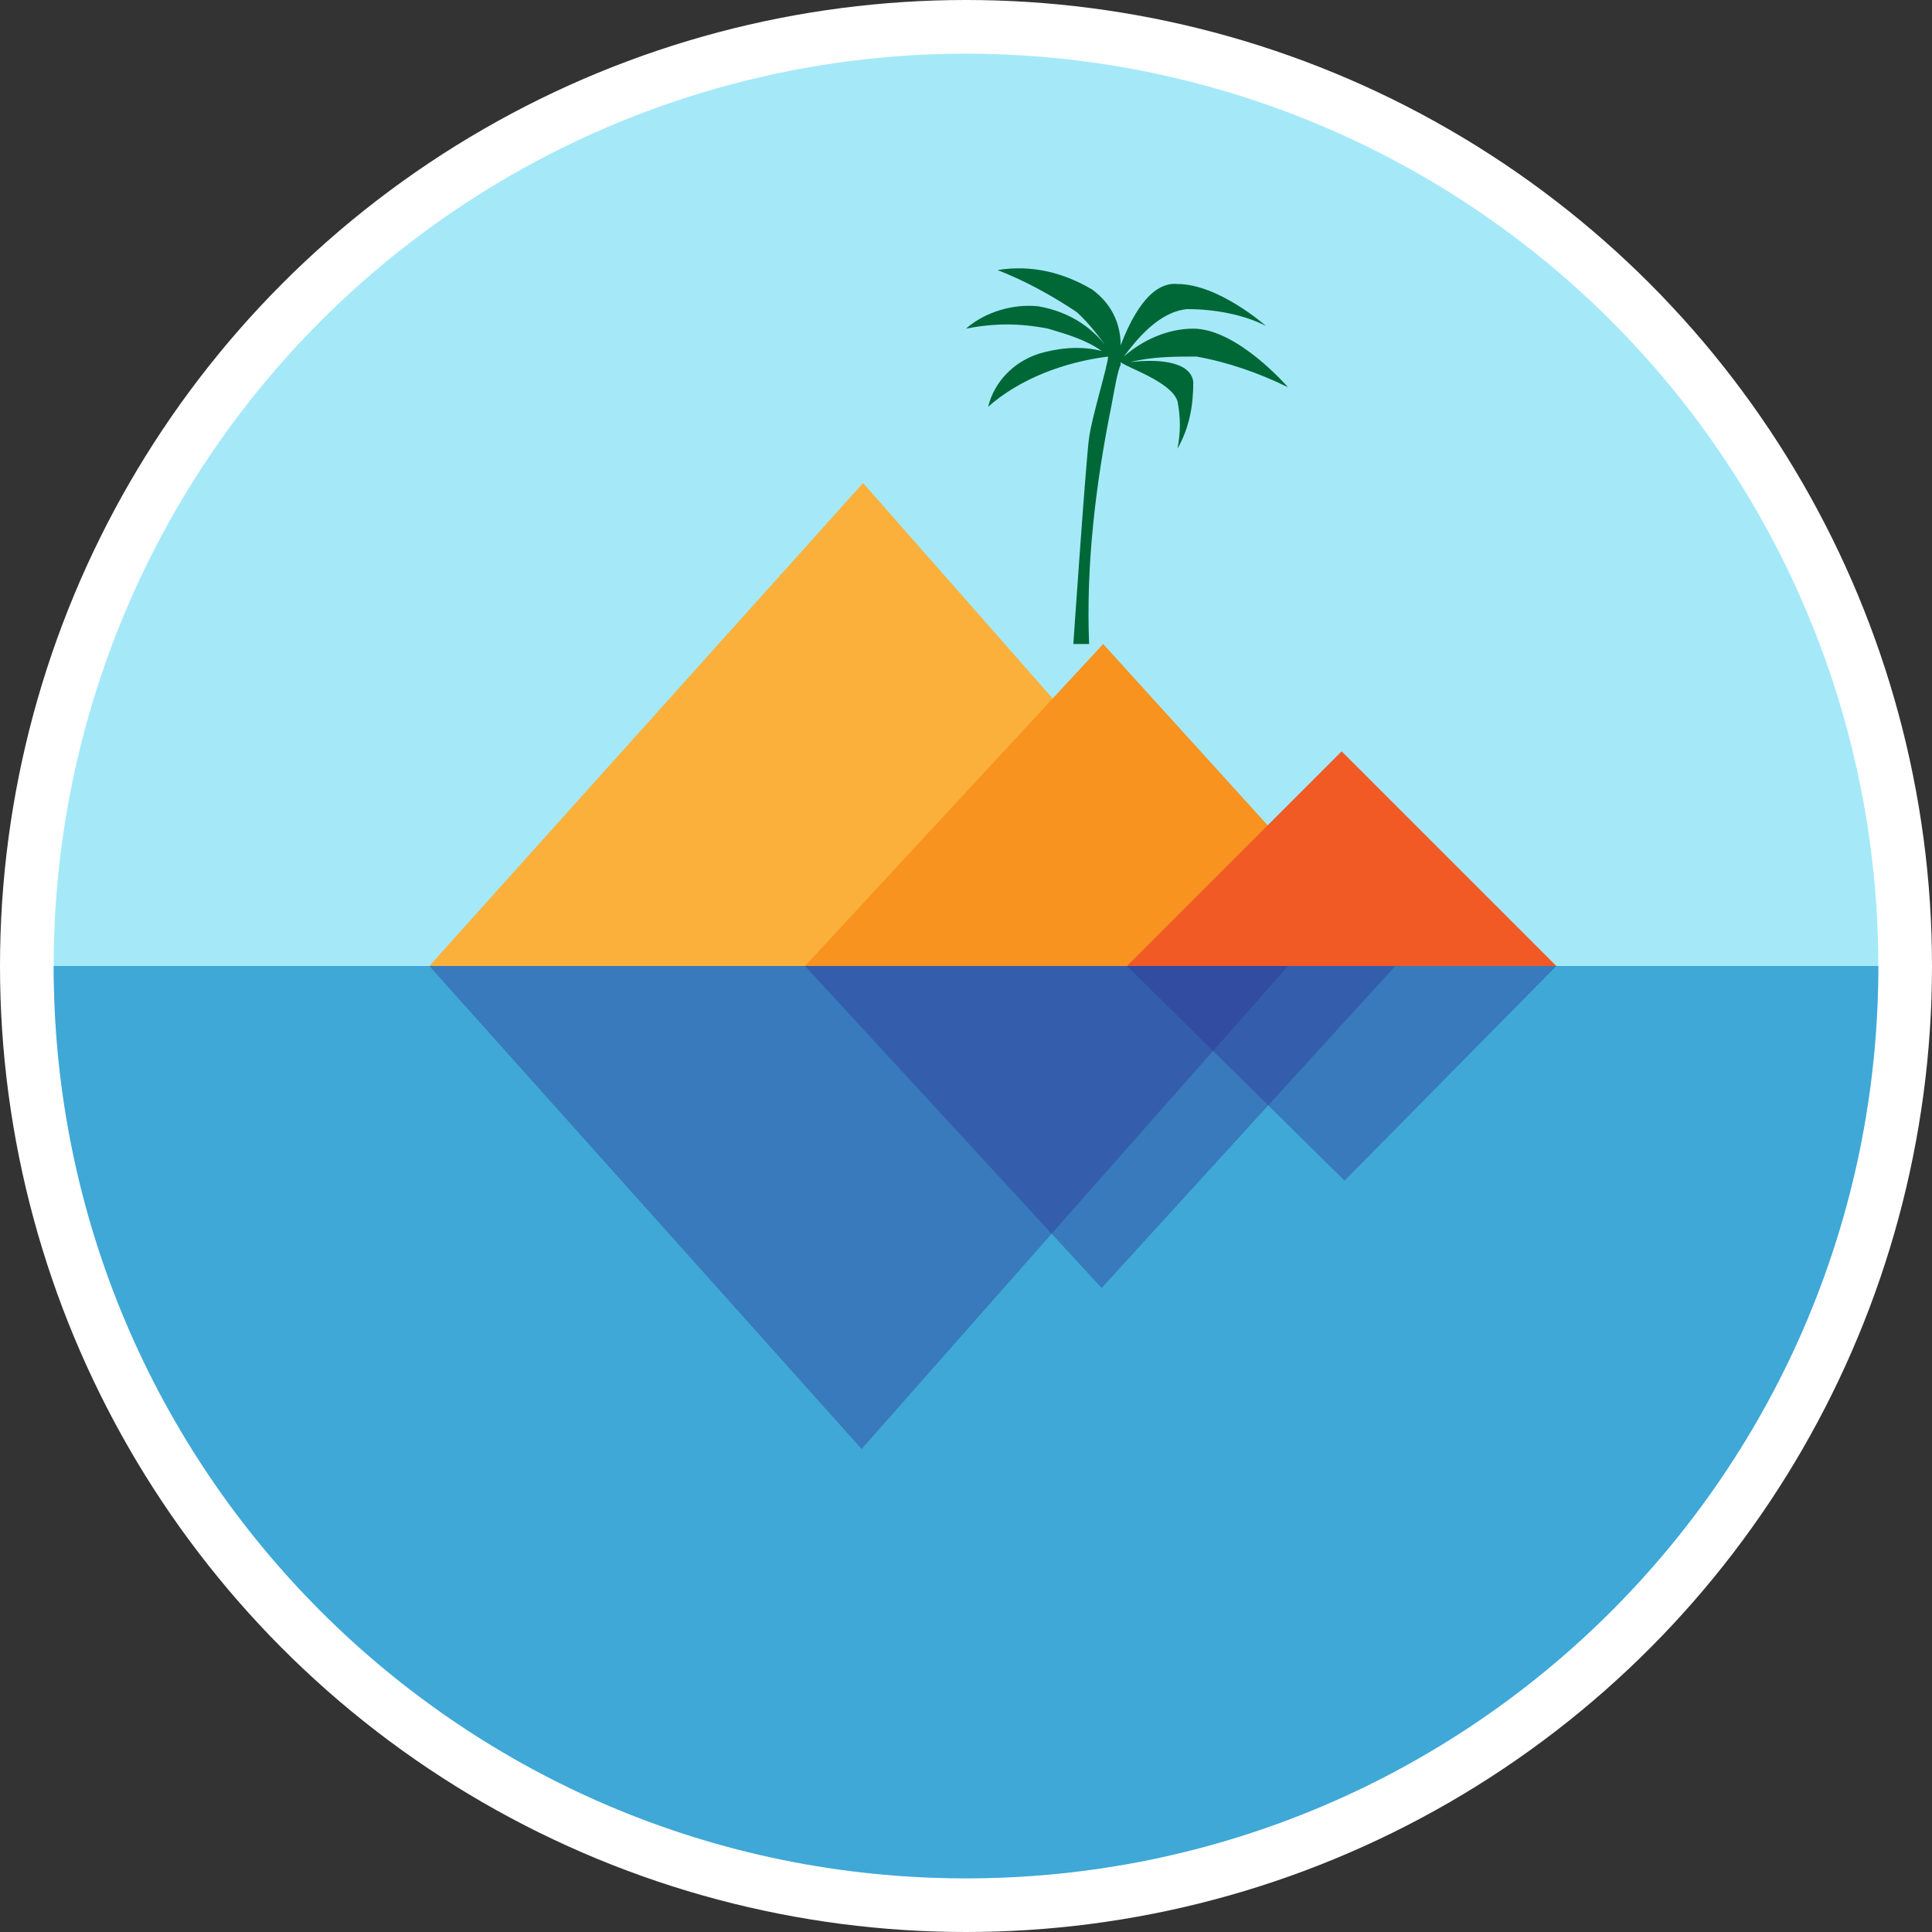 <?xml version="1.0" encoding="UTF-8"?>
<svg width="36px" height="36px" viewBox="0 0 36 36" version="1.1" xmlns="http://www.w3.org/2000/svg" xmlns:xlink="http://www.w3.org/1999/xlink">
    <rect x="0" y="0" width="36" height="36" fill="#333333" stroke="none"/>
    <!-- Generator: Sketch 62 (91390) - https://sketch.com -->
    <title>islands</title>
    <desc>Created with Sketch.</desc>
    <g id="Page-1" stroke="none" stroke-width="1" fill="none" fill-rule="evenodd">
        <g id="islands" fill-rule="nonzero">
            <circle id="Oval" stroke="#FFFFFF" fill="#A5E9F9" cx="18" cy="18" r="17.5"></circle>
            <path d="M35,18 C35,27.396 27.396,35 18,35 C8.604,35 1,27.396 1,18 L1,18 L35,18 Z" id="Path" fill="#3FA8D7"></path>
            <polygon id="Path" fill="#2E3192" opacity="0.38" points="8 18 24 18 16.055 27"></polygon>
            <polygon id="Path" fill="#2E3192" opacity="0.38" points="15 18 26 18 20.528 24"></polygon>
            <polygon id="Path" fill="#2E3192" opacity="0.38" points="21 18 29 18 25.054 22"></polygon>
            <path d="M19.353,6.592 C19.706,6.488 20.118,6.436 20.529,6.54 C20.235,6.332 19.882,6.228 19.529,6.124 C19,6.02 18.529,6.02 18,6.124 C18.353,5.812 18.882,5.656 19.353,5.708 C19.941,5.812 20.412,6.124 20.706,6.592 C20.529,6.332 20.294,6.02 20.059,5.812 C19.588,5.5 19.118,5.24 18.588,5.032 C19.235,4.928 19.824,5.084 20.353,5.396 C20.706,5.656 20.882,6.02 20.882,6.436 C21.059,5.968 21.412,5.24 21.941,5.292 C22.706,5.292 23.588,6.072 23.588,6.072 C23.176,5.864 22.647,5.76 22.118,5.76 C21.588,5.812 21.176,6.332 20.941,6.644 C21.294,6.332 21.765,6.124 22.235,6.124 C23.059,6.124 24,7.216 24,7.216 C23.471,6.956 22.882,6.748 22.294,6.644 C21.882,6.644 21.471,6.644 21.059,6.748 C21.471,6.696 22.176,6.696 22.235,7.112 C22.235,7.528 22.176,7.944 21.941,8.36 C22,8.048 22,7.788 21.941,7.476 C21.824,7.112 21,6.852 20.882,6.748 L20.882,6.748 L20.882,6.8 L20.882,6.8 L20.882,6.8 L20.882,6.8 C20.824,6.904 20.765,7.268 20.706,7.58 C20.412,9.036 20.235,10.544 20.294,12 L20,12 C20,12 20.235,8.568 20.294,8.152 C20.353,7.736 20.647,6.8 20.647,6.644 C19.824,6.748 19,7.06 18.412,7.58 C18.529,7.112 18.882,6.748 19.353,6.592 Z" id="Path" fill="#006837"></path>
            <polygon id="Path" fill="#FBB03B" points="8 18 24 18 16.082 9"></polygon>
            <polygon id="Path" fill="#F7931E" points="15 18 26 18 20.556 12"></polygon>
            <polygon id="Path" fill="#F15A24" points="21 18 29 18 25 14"></polygon>
        </g>
    </g>
</svg>